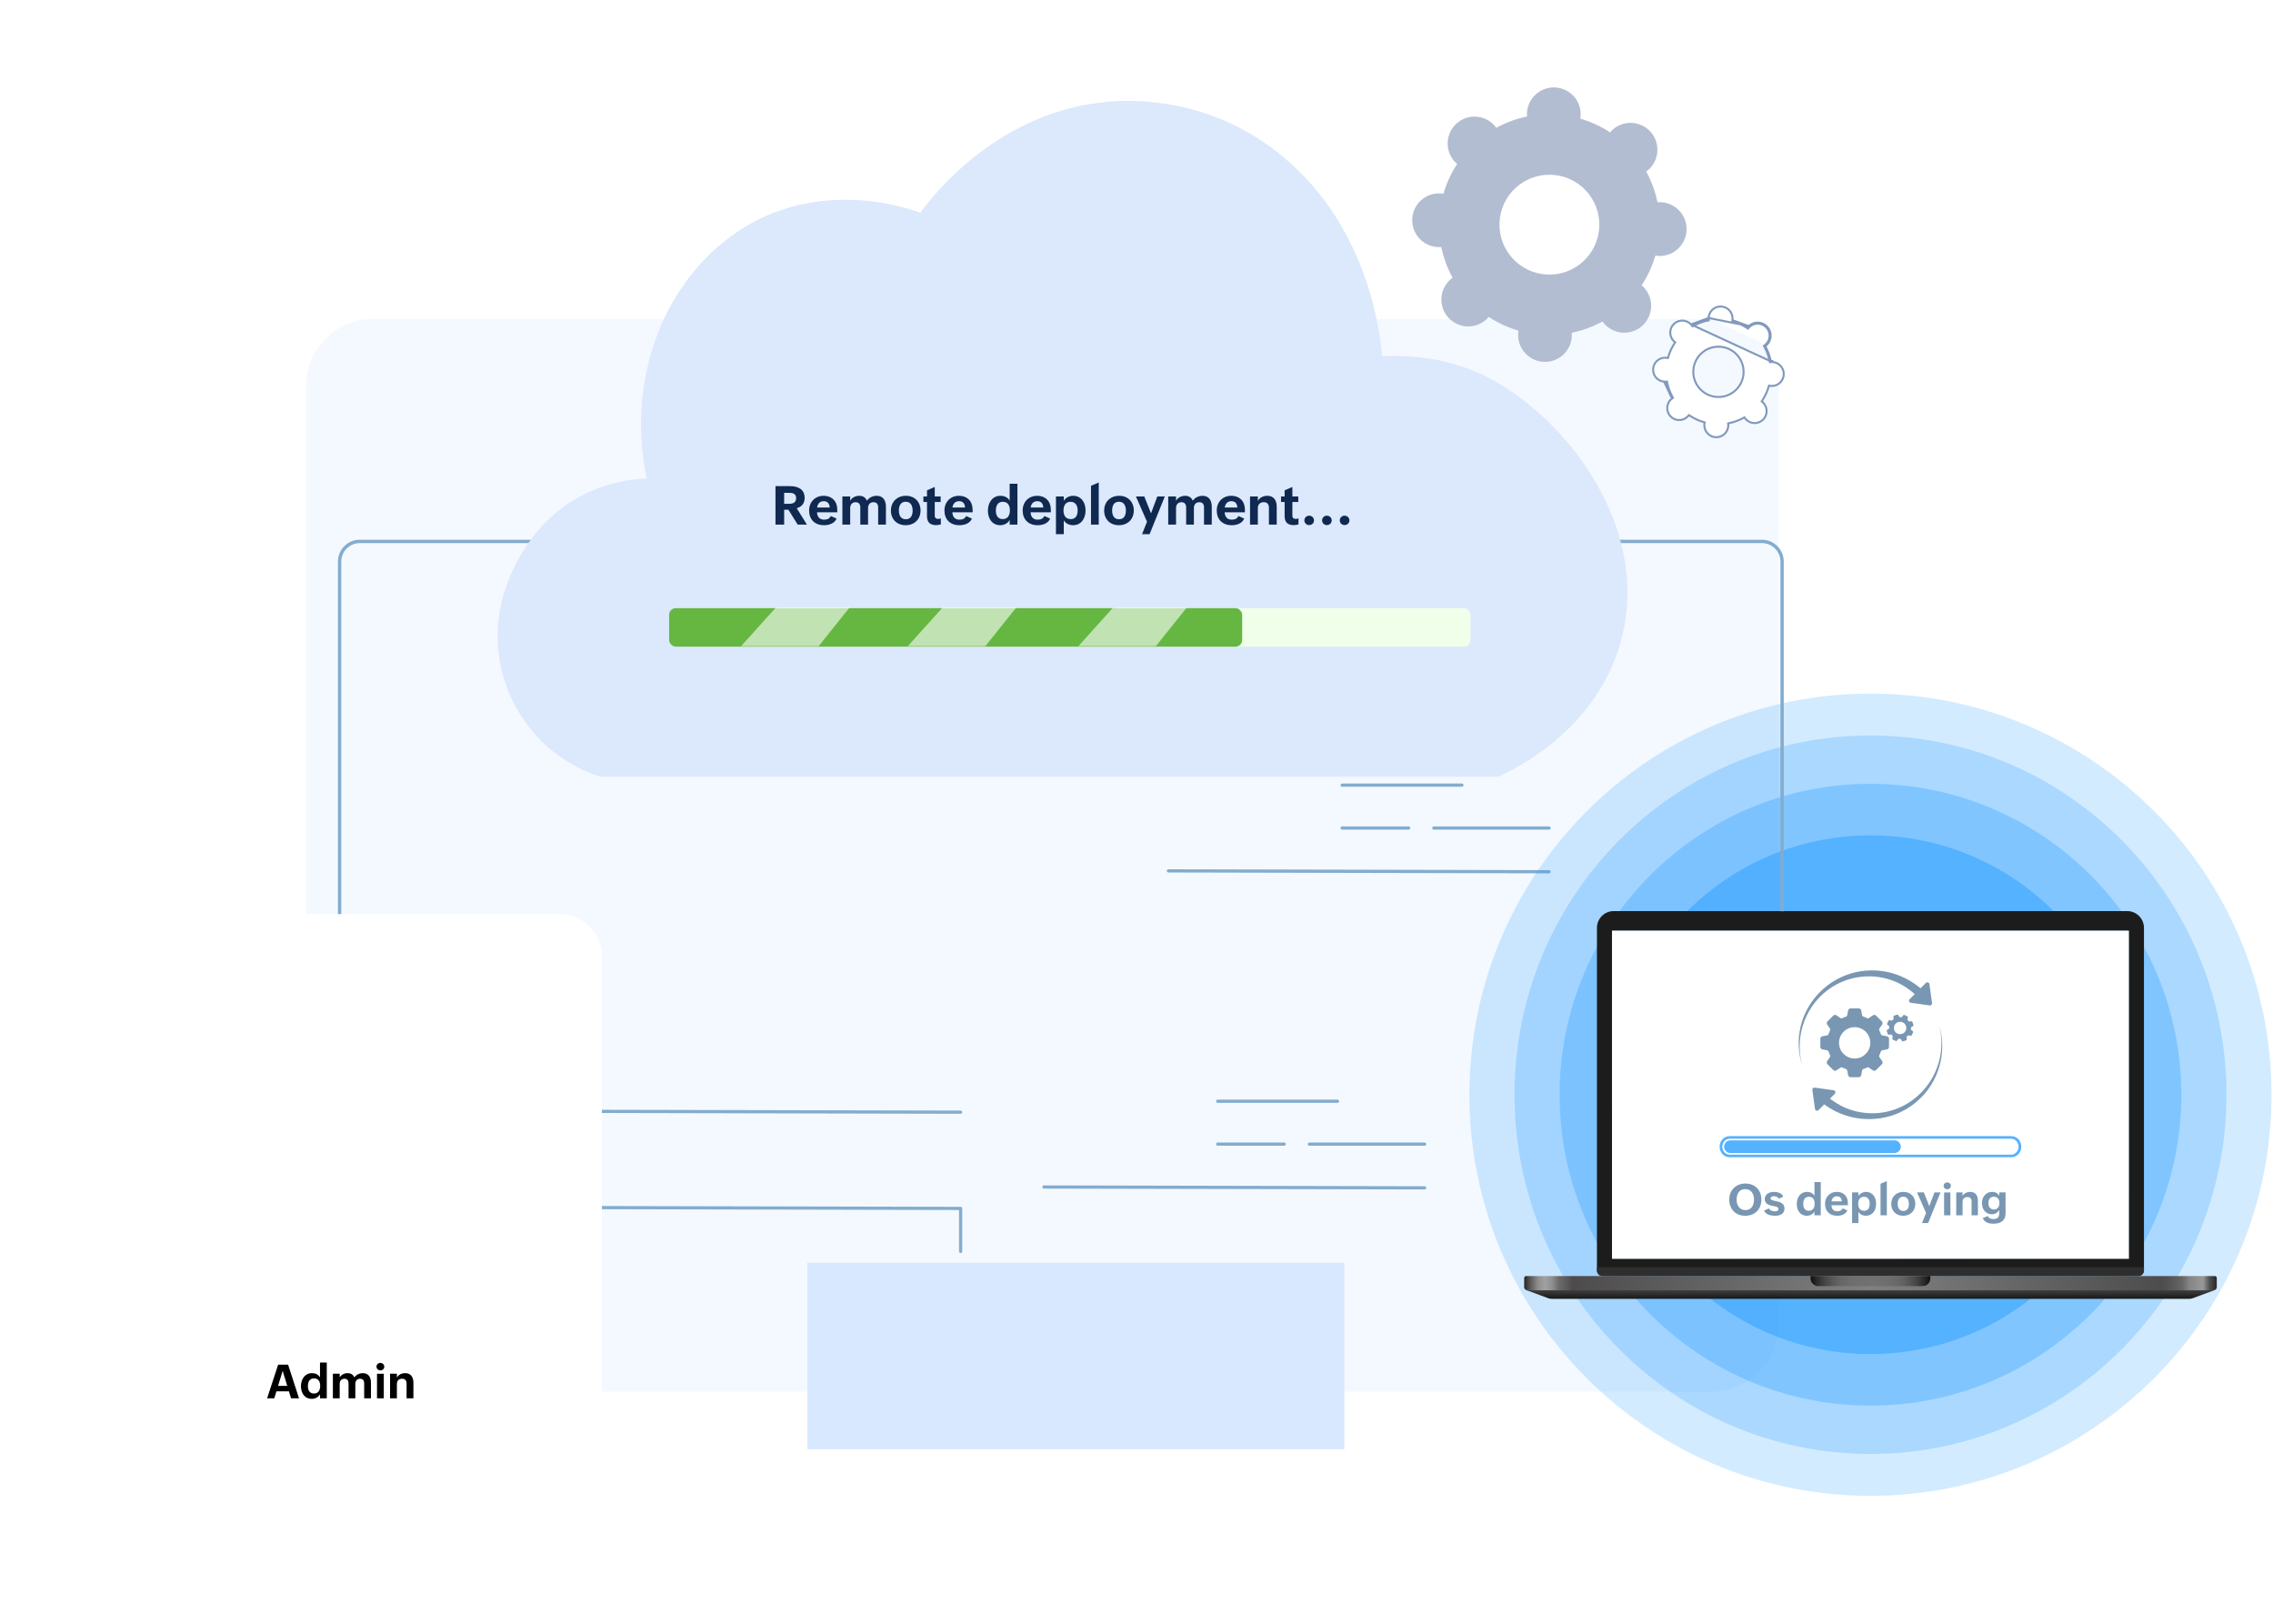 <svg width="676" height="483" viewBox="0 0 676 483" fill="none" xmlns="http://www.w3.org/2000/svg">
<rect x="91" y="94.829" width="438" height="319" rx="20" fill="#F4F9FF"/>
<path d="M285.695 331.212L172.477 330.955C172.215 330.955 172 330.74 172 330.478C172 330.216 172.215 330.001 172.477 330.001L285.695 330.258C285.957 330.258 286.172 330.473 286.172 330.735C286.172 330.998 285.957 331.212 285.695 331.212Z" fill="#83ACCE"/>
<path d="M399.814 375.505H240.109V430.972H399.814V375.505Z" fill="#D8E8FF"/>
<path d="M397.782 327.955H362.149C361.886 327.955 361.672 327.74 361.672 327.478C361.672 327.216 361.886 327.001 362.149 327.001H397.782C398.044 327.001 398.259 327.216 398.259 327.478C398.259 327.74 398.044 327.955 397.782 327.955Z" fill="#83ACCE"/>
<path d="M434.782 233.955H399.149C398.886 233.955 398.672 233.74 398.672 233.478C398.672 233.216 398.886 233.001 399.149 233.001H434.782C435.044 233.001 435.259 233.216 435.259 233.478C435.259 233.74 435.044 233.955 434.782 233.955Z" fill="#83ACCE"/>
<path d="M381.935 340.707H362.149C361.886 340.707 361.672 340.492 361.672 340.23C361.672 339.968 361.886 339.753 362.149 339.753H381.935C382.197 339.753 382.412 339.968 382.412 340.23C382.412 340.492 382.197 340.707 381.935 340.707Z" fill="#83ACCE"/>
<path d="M418.935 246.707H399.149C398.886 246.707 398.672 246.492 398.672 246.23C398.672 245.968 398.886 245.753 399.149 245.753H418.935C419.197 245.753 419.412 245.968 419.412 246.23C419.412 246.492 419.197 246.707 418.935 246.707Z" fill="#83ACCE"/>
<path d="M423.693 340.707H389.414C389.152 340.707 388.938 340.492 388.938 340.23C388.938 339.968 389.152 339.753 389.414 339.753H423.693C423.955 339.753 424.17 339.968 424.17 340.23C424.17 340.492 423.955 340.707 423.693 340.707Z" fill="#83ACCE"/>
<path d="M460.693 246.707H426.414C426.152 246.707 425.938 246.492 425.938 246.23C425.938 245.968 426.152 245.753 426.414 245.753H460.693C460.955 245.753 461.17 245.968 461.17 246.23C461.17 246.492 460.955 246.707 460.693 246.707Z" fill="#83ACCE"/>
<path d="M423.695 353.712L310.477 353.455C310.215 353.455 310 353.24 310 352.978C310 352.716 310.215 352.501 310.477 352.501L423.695 352.758C423.957 352.758 424.172 352.973 424.172 353.235C424.172 353.498 423.957 353.712 423.695 353.712Z" fill="#83ACCE"/>
<path d="M460.695 259.712L347.477 259.455C347.215 259.455 347 259.24 347 258.978C347 258.716 347.215 258.501 347.477 258.501L460.695 258.758C460.957 258.758 461.172 258.973 461.172 259.235C461.172 259.498 460.957 259.712 460.695 259.712Z" fill="#83ACCE"/>
<path d="M285.695 372.611C285.432 372.611 285.218 372.396 285.218 372.134V359.826L172.477 359.573C172.215 359.573 172 359.358 172 359.096C172 358.834 172.215 358.619 172.477 358.619L285.695 358.877C285.957 358.877 286.172 359.091 286.172 359.354V372.134C286.172 372.396 285.957 372.611 285.695 372.611Z" fill="#83ACCE"/>
<path d="M454.122 33.675C454.109 34.005 454.122 34.326 454.149 34.647C450.913 35.316 447.841 36.457 445.015 38.008C444.828 37.749 444.627 37.491 444.404 37.25C441.409 34.005 436.353 33.804 433.108 36.8C429.863 39.796 429.662 44.855 432.658 48.101C432.881 48.341 433.117 48.564 433.362 48.769C431.592 51.462 430.206 54.431 429.283 57.605C428.967 57.556 428.646 57.516 428.316 57.502C423.903 57.324 420.185 60.761 420.007 65.174C419.828 69.587 423.265 73.31 427.674 73.483C428.004 73.497 428.325 73.483 428.646 73.457C429.315 76.698 430.456 79.769 432.007 82.591C431.749 82.778 431.494 82.979 431.249 83.201C428.004 86.197 427.803 91.257 430.799 94.502C433.795 97.747 438.85 97.948 442.095 94.952C442.336 94.729 442.554 94.493 442.764 94.248C445.452 96.018 448.425 97.404 451.599 98.331C451.546 98.648 451.51 98.969 451.497 99.299C451.318 103.712 454.755 107.434 459.164 107.608C463.577 107.786 467.295 104.349 467.474 99.936C467.487 99.606 467.474 99.285 467.447 98.964C470.683 98.296 473.755 97.154 476.581 95.603C476.768 95.866 476.969 96.12 477.192 96.361C480.187 99.606 485.242 99.807 488.488 96.811C491.733 93.816 491.934 88.756 488.938 85.511C488.715 85.27 488.479 85.047 488.234 84.842C490.003 82.149 491.39 79.18 492.313 76.007C492.629 76.06 492.95 76.096 493.28 76.109C497.693 76.287 501.411 72.85 501.589 68.437C501.768 64.024 498.331 60.302 493.922 60.128C493.592 60.114 493.271 60.128 492.95 60.154C492.281 56.914 491.14 53.842 489.589 51.02C489.847 50.833 490.101 50.633 490.347 50.41C493.592 47.414 493.793 42.354 490.797 39.109C487.801 35.864 482.746 35.663 479.501 38.659C479.26 38.882 479.042 39.118 478.832 39.363C476.144 37.589 473.171 36.207 469.997 35.284C470.05 34.968 470.086 34.647 470.099 34.317C470.277 29.904 466.841 26.181 462.432 26.008C458.018 25.829 454.301 29.266 454.122 33.679V33.675ZM475.631 67.403C475.306 75.596 468.396 81.976 460.203 81.65C452.009 81.32 445.635 74.411 445.96 66.217C446.285 58.019 453.195 51.645 461.389 51.97C469.582 52.295 475.957 59.205 475.631 67.403Z" fill="#B2BDD1"/>
<path d="M527.077 107.644C527.076 107.644 527.075 107.644 527.075 107.644L527.087 107.345C526.927 107.34 526.771 107.345 526.619 107.358C526.298 105.793 525.745 104.304 524.992 102.94C525.117 102.851 525.242 102.753 525.357 102.646M527.077 107.644C526.928 107.64 526.784 107.645 526.645 107.657L526.379 107.68L526.325 107.418C526.01 105.883 525.468 104.423 524.729 103.085L524.6 102.851L524.818 102.696C524.935 102.612 525.05 102.522 525.154 102.426M527.077 107.644C529.046 107.728 530.574 109.385 530.496 111.354C530.418 113.323 528.761 114.853 526.791 114.775L526.788 114.775C526.644 114.771 526.503 114.755 526.364 114.73L526.099 114.683L526.024 114.941C525.582 116.45 524.926 117.859 524.086 119.136L523.94 119.357L524.142 119.529C524.257 119.626 524.363 119.725 524.459 119.829L524.459 119.829C525.796 121.277 525.705 123.534 524.258 124.871L524.258 124.871C522.815 126.207 520.558 126.117 519.221 124.669C519.125 124.565 519.034 124.45 518.951 124.333L518.796 124.116L518.562 124.244C517.219 124.979 515.763 125.526 514.228 125.84L513.966 125.894L513.99 126.161C514.002 126.3 514.006 126.443 514.002 126.592C513.923 128.561 512.267 130.09 510.297 130.012C508.328 129.929 506.798 128.272 506.876 126.302L506.877 126.299C506.881 126.155 506.897 126.014 506.921 125.874L506.968 125.61L506.71 125.534C505.205 125.093 503.797 124.436 502.52 123.597L502.299 123.451L502.127 123.653C502.029 123.767 501.931 123.874 501.826 123.97L501.826 123.97C500.379 125.307 498.121 125.216 496.785 123.769C495.448 122.321 495.539 120.064 496.986 118.727C497.091 118.631 497.205 118.541 497.323 118.457L497.54 118.302L497.411 118.068C496.672 116.73 496.13 115.27 495.815 113.735L495.761 113.473L495.495 113.496C495.356 113.508 495.212 113.513 495.064 113.509C493.094 113.425 491.566 111.768 491.644 109.799C491.722 107.83 493.379 106.3 495.349 106.378L495.352 106.378C495.496 106.382 495.637 106.398 495.777 106.423L496.041 106.47L496.117 106.212C496.559 104.703 497.215 103.294 498.054 102.017L498.2 101.796L497.998 101.624C497.884 101.527 497.777 101.428 497.681 101.324L497.681 101.324C496.345 99.876 496.435 97.619 497.882 96.282C499.33 94.946 501.587 95.036 502.924 96.484M527.077 107.644L502.924 96.484M525.154 102.426L525.357 102.646M525.154 102.426C525.154 102.426 525.154 102.426 525.154 102.426L525.357 102.646M525.154 102.426C526.601 101.089 526.692 98.832 525.356 97.384C524.019 95.937 521.762 95.847 520.319 97.182L520.319 97.183C520.214 97.279 520.116 97.386 520.018 97.5L519.846 97.702L519.625 97.556C518.347 96.716 516.939 96.056 515.435 95.619L515.177 95.544L515.224 95.279C515.248 95.139 515.264 94.998 515.268 94.854L515.268 94.851C515.346 92.881 513.817 91.224 511.847 91.146C509.877 91.068 508.221 92.597 508.142 94.567L508.142 94.567M525.357 102.646C526.927 101.197 527.025 98.75 525.576 97.181C524.127 95.612 521.68 95.513 520.115 96.962M520.115 96.962L508.143 94.559C508.143 94.562 508.142 94.564 508.142 94.567M520.115 96.962C519.999 97.069 519.892 97.185 519.79 97.306C518.488 96.45 517.053 95.776 515.519 95.331L520.115 96.962ZM508.142 94.567C508.139 94.714 508.143 94.855 508.155 94.992L508.178 95.259L507.916 95.313C506.382 95.627 504.926 96.174 503.582 96.909L503.349 97.037L503.194 96.82C503.11 96.703 503.02 96.588 502.924 96.484M508.142 94.567L502.924 96.484M495.521 113.795C495.842 115.36 496.395 116.849 497.148 118.213L495.053 113.808C495.214 113.813 495.37 113.808 495.521 113.795ZM518.547 110.874L518.547 110.874V110.863C518.706 106.737 515.499 103.262 511.372 103.095L511.372 103.095C507.243 102.933 503.765 106.146 503.598 110.275L503.598 110.275C503.435 114.403 506.644 117.882 510.773 118.049C514.902 118.216 518.38 115.002 518.547 110.874ZM503.897 110.287L503.897 110.287L503.897 110.287Z" fill="white" stroke="#8199BC" stroke-width="0.6"/>
<path d="M145.709 334.93C144.779 330.71 143.573 326.881 142.609 324.291L145.709 334.93Z" fill="#F4EAE2"/>
<path opacity="0.2" d="M556.279 444.818C622.154 444.818 675.557 391.415 675.557 325.539C675.557 259.664 622.154 206.261 556.279 206.261C490.403 206.261 437 259.664 437 325.539C437 391.415 490.403 444.818 556.279 444.818Z" fill="url(#paint0_linear_1070_1278)"/>
<path opacity="0.3" d="M556.288 432.363C614.756 432.363 662.153 384.537 662.153 325.54C662.153 266.542 614.756 218.716 556.288 218.716C497.82 218.716 450.422 266.542 450.422 325.54C450.422 384.537 497.82 432.363 556.288 432.363Z" fill="url(#paint1_linear_1070_1278)" fill-opacity="0.8"/>
<path opacity="0.45" d="M556.281 417.992C607.341 417.992 648.734 376.599 648.734 325.539C648.734 274.478 607.341 233.086 556.281 233.086C505.221 233.086 463.828 274.478 463.828 325.539C463.828 376.599 505.221 417.992 556.281 417.992Z" fill="url(#paint2_linear_1070_1278)" fill-opacity="0.7"/>
<path opacity="0.8" d="M556.28 402.663C598.874 402.663 633.404 368.133 633.404 325.539C633.404 282.945 598.874 248.415 556.28 248.415C513.686 248.415 479.156 282.945 479.156 325.539C479.156 368.133 513.686 402.663 556.28 402.663Z" fill="url(#paint3_linear_1070_1278)" fill-opacity="0.6"/>
<path d="M479.912 270.934H632.647C635.392 270.934 637.622 273.167 637.622 275.918V377.772C637.622 378.703 636.868 379.458 635.939 379.458H476.62C475.691 379.458 474.938 378.703 474.938 377.772V275.917C474.938 273.167 477.166 270.934 479.912 270.934V270.934Z" fill="#1C1C1C"/>
<path d="M633.149 276.739H479.414V374.339H633.149V276.739Z" fill="url(#paint4_linear_1070_1278)"/>
<path d="M633.149 276.739H479.414V374.339H633.149V276.739Z" fill="white"/>
<path d="M519.032 361.536C516.163 361.536 514.284 359.568 514.284 356.699C514.284 353.931 516.315 351.951 519.07 351.951C521.926 351.951 523.85 353.893 523.85 356.724C523.85 359.581 521.888 361.536 519.032 361.536ZM519.114 359.854C520.936 359.854 521.653 358.298 521.653 356.73C521.653 355.061 520.841 353.614 519.025 353.614C517.178 353.614 516.48 355.105 516.48 356.788C516.48 358.387 517.35 359.854 519.114 359.854ZM524.649 359.974L526.084 359.346C526.344 359.961 527.214 360.222 527.868 360.222C528.337 360.222 528.909 360.088 528.909 359.53C528.909 358.933 528.255 358.806 527.442 358.647C526.268 358.413 524.846 358.121 524.846 356.597C524.846 355.099 526.236 354.433 527.512 354.433C528.579 354.433 529.95 354.737 530.356 355.867L528.979 356.464C528.756 355.886 528.083 355.721 527.525 355.721C527.093 355.721 526.585 355.912 526.585 356.356C526.585 356.851 527.239 356.997 528.052 357.162C529.245 357.41 530.718 357.714 530.718 359.384C530.718 361.002 529.334 361.536 527.874 361.536C526.706 361.536 525.075 361.193 524.649 359.974ZM539.63 361.39V360.26C539.217 361.066 538.271 361.536 537.383 361.536C535.32 361.536 534.368 359.86 534.368 358.044C534.368 356.14 535.415 354.433 537.408 354.433C538.322 354.433 539.173 354.794 539.63 355.607V351.513H541.502V361.39H539.63ZM537.967 360.063C539.23 360.063 539.681 359.054 539.681 357.937C539.681 356.813 539.224 355.88 537.979 355.88C536.672 355.88 536.291 356.908 536.291 358.051C536.291 359.117 536.748 360.063 537.967 360.063ZM548.021 359.32L549.412 359.936C548.885 361.161 547.545 361.536 546.384 361.536C544.137 361.536 542.772 360.146 542.772 357.968C542.772 355.931 544.219 354.433 546.282 354.433C547.603 354.433 548.79 355.042 549.297 356.286C549.583 356.984 549.583 357.702 549.583 358.413H544.683C544.733 359.46 545.26 360.196 546.371 360.196C547.107 360.196 547.666 360.006 548.021 359.32ZM544.708 357.257H547.749C547.698 356.324 547.247 355.734 546.308 355.734C545.33 355.734 544.829 356.381 544.708 357.257ZM550.814 363.707V354.591H552.7V355.658C553.157 354.883 554.045 354.433 554.934 354.433C557.01 354.433 557.968 356.14 557.968 357.975C557.968 359.873 556.94 361.536 554.934 361.536C554.058 361.536 553.138 361.142 552.7 360.349V363.707H550.814ZM554.375 360.063C555.677 360.063 556.058 359.06 556.058 357.93C556.058 356.851 555.562 355.88 554.337 355.88C553.074 355.88 552.636 356.908 552.636 357.987C552.636 359.162 553.15 360.063 554.375 360.063ZM559.282 361.39V352.027L561.155 351.208V361.39H559.282ZM562.462 358.013C562.462 355.874 563.986 354.433 566.087 354.433C568.194 354.433 569.623 355.886 569.623 357.981C569.623 360.126 568.118 361.536 566.017 361.536C563.897 361.536 562.462 360.095 562.462 358.013ZM566.062 360.101C567.337 360.101 567.712 359.047 567.712 358.006C567.712 356.87 567.268 355.867 566.03 355.867C564.767 355.867 564.386 356.921 564.386 357.975C564.386 359.111 564.824 360.101 566.062 360.101ZM571.616 363.707L572.815 360.698L570.137 354.591H572.162L573.787 358.673L575.31 354.591H577.119L573.438 363.707H571.616ZM578.046 352.624C578.046 352.027 578.522 351.614 579.112 351.614C579.709 351.614 580.191 352.04 580.191 352.643C580.191 353.246 579.703 353.665 579.125 353.665C578.535 353.665 578.046 353.233 578.046 352.624ZM578.186 361.39V354.604H580.058V361.39H578.186ZM581.791 361.39V354.591H583.676V355.67C584.114 354.833 585.041 354.433 585.974 354.433C587.561 354.433 588.24 355.582 588.24 357.061V361.39H586.355V357.333C586.355 356.489 585.974 355.969 585.098 355.969C584.165 355.969 583.676 356.565 583.676 357.467V361.39H581.791ZM589.688 362.259L591.167 361.612C591.452 362.304 592.176 362.52 592.88 362.52C593.979 362.52 594.588 361.993 594.588 360.856V359.828C594.144 360.59 593.287 361.091 592.404 361.091C590.475 361.091 589.44 359.555 589.44 357.752C589.44 356 590.576 354.433 592.48 354.433C593.363 354.433 594.125 354.769 594.588 355.607V354.591H596.46V360.856C596.46 363.072 594.874 363.897 592.88 363.897C591.604 363.897 590.195 363.561 589.688 362.259ZM593.007 359.676C594.131 359.676 594.639 358.787 594.639 357.74C594.639 356.68 594.125 355.867 592.988 355.867C591.801 355.867 591.363 356.762 591.363 357.841C591.363 358.825 591.903 359.676 593.007 359.676Z" fill="#7997B2"/>
<path d="M474.938 377.773C474.938 378.704 475.691 379.458 476.62 379.458H635.938C636.867 379.458 637.62 378.704 637.62 377.773V376.838H474.938V377.773Z" fill="#2E2E2E"/>
<path d="M658.642 383.652H453.938L460.411 386.038C460.784 386.174 461.177 386.242 461.574 386.242H651.005C651.401 386.242 651.795 386.174 652.167 386.038L658.641 383.652H658.642Z" fill="url(#paint5_linear_1070_1278)"/>
<path d="M453.871 379.458H658.705C659.023 379.458 659.28 379.716 659.28 380.034V382.777C659.28 383.284 658.869 383.695 658.363 383.695H454.214C453.708 383.695 453.297 383.284 453.297 382.777V380.034C453.297 379.716 453.554 379.458 453.871 379.458Z" fill="url(#paint6_linear_1070_1278)"/>
<path d="M538.477 379.458H574.087V380.147C574.087 381.423 573.053 382.458 571.779 382.458H540.785C539.511 382.458 538.477 381.423 538.477 380.147V379.458H538.477Z" fill="url(#paint7_linear_1070_1278)"/>
<path d="M598.214 337.864H514.349C512.732 337.864 511.422 339.27 511.422 340.997C511.422 342.725 512.731 344.13 514.349 344.13H598.214C599.832 344.13 601.141 342.729 601.141 340.997C601.141 339.265 599.832 337.864 598.214 337.864ZM598.103 343.377H514.46C513.234 343.377 512.237 342.315 512.237 340.998C512.237 339.682 513.234 338.619 514.46 338.619H598.103C599.329 338.619 600.325 339.686 600.325 340.998C600.325 342.31 599.329 343.377 598.103 343.377Z" fill="#55B2FF"/>
<path d="M563.418 339.113H514.632C513.593 339.113 512.75 339.957 512.75 340.999C512.75 342.04 513.593 342.884 514.632 342.884H563.418C564.457 342.884 565.3 342.04 565.3 340.999C565.3 339.957 564.457 339.113 563.418 339.113Z" fill="#55B2FF"/>
<path d="M561.197 308.163L559.78 307.895C559.585 307.858 559.432 307.717 559.369 307.53C559.243 307.148 559.091 306.776 558.913 306.42C558.821 306.245 558.832 306.034 558.944 305.869L559.76 304.676C559.958 304.384 559.922 303.987 559.671 303.738L557.948 302.012C557.698 301.76 557.303 301.724 557.011 301.925L555.818 302.74C555.655 302.852 555.443 302.861 555.268 302.769C554.913 302.592 554.545 302.438 554.165 302.314C553.979 302.252 553.835 302.096 553.798 301.9L553.532 300.48C553.467 300.129 553.161 299.877 552.805 299.877H550.366C550.013 299.877 549.707 300.129 549.642 300.48L549.376 301.896C549.339 302.089 549.204 302.252 549.02 302.31C548.63 302.438 548.252 302.595 547.89 302.78C547.72 302.868 547.513 302.848 547.356 302.74L546.163 301.925C545.871 301.724 545.475 301.76 545.226 302.012L543.504 303.738C543.254 303.988 543.216 304.384 543.416 304.676L544.232 305.871C544.344 306.037 544.353 306.247 544.264 306.423C544.084 306.778 543.931 307.147 543.807 307.528C543.744 307.714 543.589 307.858 543.394 307.895L541.977 308.163C541.628 308.228 541.375 308.534 541.375 308.889V311.329C541.375 311.685 541.629 311.991 541.977 312.056L543.394 312.322C543.589 312.36 543.745 312.504 543.807 312.691C543.931 313.072 544.083 313.438 544.264 313.791C544.353 313.969 544.346 314.178 544.232 314.343L543.416 315.542C543.216 315.835 543.255 316.231 543.504 316.48L545.226 318.206C545.476 318.456 545.871 318.494 546.163 318.294L547.358 317.477C547.525 317.365 547.733 317.358 547.911 317.446C548.261 317.626 548.629 317.779 549.007 317.903C549.193 317.965 549.337 318.119 549.376 318.314L549.642 319.739C549.707 320.088 550.013 320.342 550.366 320.342H552.805C553.161 320.342 553.466 320.088 553.532 319.739L553.798 318.317C553.835 318.121 553.976 317.968 554.163 317.905C554.545 317.779 554.913 317.626 555.266 317.446C555.441 317.358 555.65 317.365 555.816 317.477L557.011 318.294C557.303 318.494 557.699 318.456 557.948 318.206L559.671 316.48C559.922 316.23 559.958 315.835 559.76 315.542L558.943 314.347C558.833 314.181 558.822 313.971 558.914 313.794C559.091 313.44 559.244 313.072 559.37 312.691C559.432 312.504 559.588 312.36 559.783 312.322L561.198 312.056C561.549 311.991 561.8 311.684 561.8 311.329V308.889C561.8 308.534 561.547 308.228 561.197 308.163ZM551.588 314.773C549.015 314.773 546.933 312.683 546.933 310.109C546.933 307.535 549.014 305.446 551.588 305.446C554.161 305.446 556.239 307.535 556.239 310.109C556.239 312.683 554.157 314.773 551.588 314.773Z" fill="#7997B2"/>
<path d="M568.864 306.63L568.402 306.294C568.337 306.248 568.307 306.172 568.316 306.094C568.336 305.936 568.344 305.777 568.34 305.62C568.337 305.541 568.377 305.467 568.445 305.428L568.939 305.139C569.059 305.068 569.113 304.92 569.066 304.788L568.742 303.878C568.695 303.746 568.56 303.666 568.421 303.687L567.856 303.777C567.779 303.789 567.702 303.756 567.654 303.693C567.557 303.57 567.451 303.453 567.337 303.344C567.281 303.289 567.255 303.209 567.276 303.134L567.421 302.58C567.457 302.443 567.39 302.301 567.263 302.241L566.39 301.827C566.264 301.767 566.112 301.805 566.029 301.92L565.694 302.381C565.649 302.444 565.573 302.479 565.497 302.468C565.336 302.448 565.174 302.44 565.013 302.445C564.937 302.447 564.867 302.405 564.828 302.34L564.54 301.846C564.469 301.725 564.322 301.671 564.19 301.718L563.281 302.044C563.15 302.091 563.069 302.226 563.091 302.365L563.181 302.931C563.193 303.009 563.161 303.085 563.099 303.133C562.974 303.23 562.857 303.336 562.749 303.451C562.695 303.507 562.615 303.533 562.539 303.512L561.987 303.367C561.851 303.332 561.708 303.398 561.648 303.525L561.236 304.398C561.175 304.525 561.214 304.678 561.328 304.761L561.791 305.096C561.854 305.143 561.885 305.221 561.876 305.299C561.855 305.456 561.848 305.613 561.853 305.77C561.855 305.848 561.818 305.922 561.748 305.962L561.254 306.253C561.132 306.324 561.08 306.472 561.126 306.603L561.45 307.513C561.497 307.645 561.632 307.725 561.771 307.703L562.336 307.614C562.415 307.602 562.491 307.635 562.539 307.697C562.634 307.821 562.74 307.938 562.854 308.046C562.91 308.101 562.936 308.18 562.916 308.256L562.771 308.812C562.735 308.947 562.802 309.09 562.928 309.15L563.801 309.564C563.927 309.624 564.08 309.585 564.163 309.471L564.499 309.007C564.545 308.943 564.621 308.913 564.699 308.922C564.857 308.941 565.015 308.949 565.171 308.944C565.248 308.943 565.321 308.981 565.362 309.049L565.652 309.545C565.723 309.667 565.87 309.719 566.002 309.673L566.91 309.348C567.042 309.301 567.122 309.166 567.101 309.028L567.01 308.461C566.999 308.383 567.031 308.306 567.093 308.258C567.216 308.162 567.334 308.055 567.443 307.941C567.497 307.885 567.577 307.859 567.654 307.879L568.205 308.024C568.341 308.06 568.483 307.993 568.543 307.866L568.956 306.993C569.016 306.866 568.978 306.713 568.863 306.63H568.864ZM564.307 307.364C563.387 306.927 562.995 305.827 563.43 304.905C563.866 303.984 564.964 303.59 565.885 304.027C566.804 304.462 567.196 305.564 566.76 306.484C566.325 307.405 565.226 307.799 564.307 307.364Z" fill="#7997B2"/>
<path d="M576.738 304.998C579.183 312.997 576.543 322.02 570.187 327.461C561.683 334.921 548.547 334.47 540.416 326.603C539.219 325.406 540.974 323.632 542.179 324.837C545.234 327.989 549.341 330.197 553.701 330.819C568.414 333.035 580.367 319.355 576.738 304.997V304.998Z" fill="#7997B2"/>
<path d="M536.044 317.029C530.89 301.2 544.519 286.002 560.784 288.934C565.033 289.721 569.037 291.805 572.179 294.783C573.344 295.938 571.709 297.703 570.473 296.605C568.908 294.996 567.099 293.624 565.098 292.582C558.825 289.284 550.918 289.662 544.905 293.486C537.075 298.457 533.475 308.099 536.044 317.029Z" fill="#7997B2"/>
<path d="M574.6 298.274L573.826 292.659C573.755 292.147 573.13 291.937 572.765 292.302L567.934 297.142C567.569 297.507 567.778 298.134 568.29 298.205L573.895 298.98C574.305 299.037 574.656 298.685 574.6 298.274Z" fill="#7997B2"/>
<path d="M539.006 324.138L539.78 329.752C539.85 330.265 540.476 330.475 540.841 330.11L545.672 325.27C546.037 324.905 545.827 324.278 545.315 324.207L539.711 323.432C539.301 323.375 538.949 323.726 539.006 324.138Z" fill="#7997B2"/>
<path d="M101 336.001V167.001C101 163.687 103.686 161.001 107 161.001H524C527.314 161.001 530 163.687 530 167.001V271.001" stroke="#83ACCE"/>
<g filter="url(#filter0_d_1070_1278)">
<path d="M482.403 185.347C490.253 153.508 467.757 123.015 445.53 109.892C436.226 104.4 424.84 101.287 411.011 101.948C410.602 96.609 407.599 63.976 381.266 42.356C360.757 25.515 338.681 25.692 331.448 26.12C297.034 28.155 276.873 54.899 273.677 59.281C271.306 58.348 241.132 47.119 215.3 67.866C195.656 83.641 186.569 111.438 192.356 138.326C189.088 138.394 172.932 139.087 160.457 153.228C158.234 155.748 144.769 171.571 148.722 193.035C151.698 209.199 163.4 222.318 178.775 227.001H445.418C449.266 225.331 475.479 213.445 482.403 185.347Z" fill="#DCE8FB"/>
</g>
<path d="M230.633 156.001V144.563H234.891C237.25 144.563 239.305 145.407 239.305 148.095C239.305 149.673 238.453 150.712 236.953 151.134L239.977 156.001H237.227L234.484 151.587H233.211V156.001H230.633ZM233.211 149.821H234.742C235.906 149.821 236.773 149.399 236.773 148.149C236.773 146.845 235.82 146.548 234.742 146.548H233.211V149.821ZM247.094 153.454L248.805 154.212C248.156 155.72 246.508 156.181 245.078 156.181C242.312 156.181 240.633 154.47 240.633 151.79C240.633 149.282 242.414 147.438 244.953 147.438C246.578 147.438 248.039 148.188 248.664 149.72C249.016 150.579 249.016 151.462 249.016 152.337H242.984C243.047 153.626 243.695 154.532 245.062 154.532C245.969 154.532 246.656 154.298 247.094 153.454ZM243.016 150.915H246.758C246.695 149.767 246.141 149.04 244.984 149.04C243.781 149.04 243.164 149.837 243.016 150.915ZM250.531 156.001V147.634H252.852V148.915C253.352 147.97 254.445 147.438 255.555 147.438C256.562 147.438 257.414 147.876 257.828 148.899C258.492 147.946 259.578 147.438 260.727 147.438C262.664 147.438 263.477 148.868 263.477 150.642V156.001H261.172V150.899C261.172 149.978 260.766 149.345 259.781 149.345C258.742 149.345 258.164 150.048 258.164 151.056V156.001H255.859V150.899C255.859 149.978 255.453 149.345 254.469 149.345C253.43 149.345 252.852 150.048 252.852 151.056V156.001H250.531ZM264.961 151.845C264.961 149.212 266.836 147.438 269.422 147.438C272.016 147.438 273.773 149.228 273.773 151.806C273.773 154.446 271.922 156.181 269.336 156.181C266.727 156.181 264.961 154.407 264.961 151.845ZM269.391 154.415C270.961 154.415 271.422 153.118 271.422 151.837C271.422 150.438 270.875 149.204 269.352 149.204C267.797 149.204 267.328 150.501 267.328 151.798C267.328 153.196 267.867 154.415 269.391 154.415ZM279.812 154.142V155.938C279.359 156.087 278.875 156.157 278.375 156.157C276.641 156.157 275.695 155.313 275.695 153.524V149.282H274.625V147.634H275.695V145.813L278 144.813V147.634H279.758V149.282H278V153.313C278 153.931 278.281 154.306 279 154.306C279.234 154.306 279.539 154.267 279.812 154.142ZM287.344 153.454L289.055 154.212C288.406 155.72 286.758 156.181 285.328 156.181C282.562 156.181 280.883 154.47 280.883 151.79C280.883 149.282 282.664 147.438 285.203 147.438C286.828 147.438 288.289 148.188 288.914 149.72C289.266 150.579 289.266 151.462 289.266 152.337H283.234C283.297 153.626 283.945 154.532 285.312 154.532C286.219 154.532 286.906 154.298 287.344 153.454ZM283.266 150.915H287.008C286.945 149.767 286.391 149.04 285.234 149.04C284.031 149.04 283.414 149.837 283.266 150.915ZM300.281 156.001V154.61C299.773 155.603 298.609 156.181 297.516 156.181C294.977 156.181 293.805 154.118 293.805 151.884C293.805 149.54 295.094 147.438 297.547 147.438C298.672 147.438 299.719 147.884 300.281 148.884V143.845H302.586V156.001H300.281ZM298.234 154.368C299.789 154.368 300.344 153.126 300.344 151.751C300.344 150.368 299.781 149.22 298.25 149.22C296.641 149.22 296.172 150.485 296.172 151.892C296.172 153.204 296.734 154.368 298.234 154.368ZM310.609 153.454L312.32 154.212C311.672 155.72 310.023 156.181 308.594 156.181C305.828 156.181 304.148 154.47 304.148 151.79C304.148 149.282 305.93 147.438 308.469 147.438C310.094 147.438 311.555 148.188 312.18 149.72C312.531 150.579 312.531 151.462 312.531 152.337H306.5C306.562 153.626 307.211 154.532 308.578 154.532C309.484 154.532 310.172 154.298 310.609 153.454ZM306.531 150.915H310.273C310.211 149.767 309.656 149.04 308.5 149.04C307.297 149.04 306.68 149.837 306.531 150.915ZM314.047 158.853V147.634H316.367V148.946C316.93 147.993 318.023 147.438 319.117 147.438C321.672 147.438 322.852 149.54 322.852 151.798C322.852 154.134 321.586 156.181 319.117 156.181C318.039 156.181 316.906 155.696 316.367 154.72V158.853H314.047ZM318.43 154.368C320.031 154.368 320.5 153.134 320.5 151.743C320.5 150.415 319.891 149.22 318.383 149.22C316.828 149.22 316.289 150.485 316.289 151.813C316.289 153.259 316.922 154.368 318.43 154.368ZM324.469 156.001V144.478L326.773 143.47V156.001H324.469ZM328.383 151.845C328.383 149.212 330.258 147.438 332.844 147.438C335.438 147.438 337.195 149.228 337.195 151.806C337.195 154.446 335.344 156.181 332.758 156.181C330.148 156.181 328.383 154.407 328.383 151.845ZM332.812 154.415C334.383 154.415 334.844 153.118 334.844 151.837C334.844 150.438 334.297 149.204 332.773 149.204C331.219 149.204 330.75 150.501 330.75 151.798C330.75 153.196 331.289 154.415 332.812 154.415ZM339.648 158.853L341.125 155.149L337.828 147.634H340.32L342.32 152.657L344.195 147.634H346.422L341.891 158.853H339.648ZM347.438 156.001V147.634H349.758V148.915C350.258 147.97 351.352 147.438 352.461 147.438C353.469 147.438 354.32 147.876 354.734 148.899C355.398 147.946 356.484 147.438 357.633 147.438C359.57 147.438 360.383 148.868 360.383 150.642V156.001H358.078V150.899C358.078 149.978 357.672 149.345 356.688 149.345C355.648 149.345 355.07 150.048 355.07 151.056V156.001H352.766V150.899C352.766 149.978 352.359 149.345 351.375 149.345C350.336 149.345 349.758 150.048 349.758 151.056V156.001H347.438ZM368.328 153.454L370.039 154.212C369.391 155.72 367.742 156.181 366.312 156.181C363.547 156.181 361.867 154.47 361.867 151.79C361.867 149.282 363.648 147.438 366.188 147.438C367.812 147.438 369.273 148.188 369.898 149.72C370.25 150.579 370.25 151.462 370.25 152.337H364.219C364.281 153.626 364.93 154.532 366.297 154.532C367.203 154.532 367.891 154.298 368.328 153.454ZM364.25 150.915H367.992C367.93 149.767 367.375 149.04 366.219 149.04C365.016 149.04 364.398 149.837 364.25 150.915ZM371.766 156.001V147.634H374.086V148.962C374.625 147.931 375.766 147.438 376.914 147.438C378.867 147.438 379.703 148.853 379.703 150.673V156.001H377.383V151.009C377.383 149.97 376.914 149.329 375.836 149.329C374.688 149.329 374.086 150.063 374.086 151.173V156.001H371.766ZM386.172 154.142V155.938C385.719 156.087 385.234 156.157 384.734 156.157C383 156.157 382.055 155.313 382.055 153.524V149.282H380.984V147.634H382.055V145.813L384.359 144.813V147.634H386.117V149.282H384.359V153.313C384.359 153.931 384.641 154.306 385.359 154.306C385.594 154.306 385.898 154.267 386.172 154.142ZM387.93 154.743C387.93 153.938 388.57 153.345 389.352 153.345C390.133 153.345 390.789 153.946 390.789 154.751C390.789 155.548 390.156 156.142 389.352 156.142C388.555 156.142 387.93 155.54 387.93 154.743ZM393.195 154.743C393.195 153.938 393.836 153.345 394.617 153.345C395.398 153.345 396.055 153.946 396.055 154.751C396.055 155.548 395.422 156.142 394.617 156.142C393.82 156.142 393.195 155.54 393.195 154.743ZM398.461 154.743C398.461 153.938 399.102 153.345 399.883 153.345C400.664 153.345 401.32 153.946 401.32 154.751C401.32 155.548 400.688 156.142 399.883 156.142C399.086 156.142 398.461 155.54 398.461 154.743Z" fill="#0F2950"/>
<rect x="199.198" y="180.835" width="238.141" height="11.477" rx="2" fill="#F0FFEA"/>
<rect x="199" y="180.837" width="170.429" height="11.477" rx="2" fill="#65B741"/>
<path d="M280.37 180.617H302.273L293.051 192.145H269.994L280.37 180.617Z" fill="white" fill-opacity="0.6"/>
<path d="M230.79 180.617H252.694L243.472 192.145H220.415L230.79 180.617Z" fill="white" fill-opacity="0.6"/>
<path d="M331.096 180.617H353L343.777 192.145H320.721L331.096 180.617Z" fill="white" fill-opacity="0.6"/>
<g filter="url(#filter1_d_1070_1278)">
<rect x="22" y="261.829" width="157" height="189" rx="12" fill="white"/>
</g>
<path d="M79.434 415.829L82.722 405.821H85.682L88.929 415.829H86.564L85.928 413.744H82.209L81.56 415.829H79.434ZM82.694 412.131H85.429L84.068 407.667L82.694 412.131ZM95.17 415.829V414.612C94.726 415.48 93.707 415.986 92.75 415.986C90.528 415.986 89.503 414.182 89.503 412.227C89.503 410.176 90.631 408.337 92.777 408.337C93.762 408.337 94.678 408.727 95.17 409.602V405.192H97.186V415.829H95.17ZM93.379 414.4C94.739 414.4 95.225 413.313 95.225 412.11C95.225 410.9 94.732 409.896 93.393 409.896C91.984 409.896 91.574 411.003 91.574 412.233C91.574 413.382 92.066 414.4 93.379 414.4ZM98.998 415.829V408.508H101.028V409.629C101.466 408.802 102.423 408.337 103.394 408.337C104.275 408.337 105.021 408.72 105.383 409.615C105.964 408.781 106.914 408.337 107.919 408.337C109.614 408.337 110.325 409.588 110.325 411.14V415.829H108.309V411.365C108.309 410.559 107.953 410.005 107.092 410.005C106.183 410.005 105.677 410.62 105.677 411.502V415.829H103.66V411.365C103.66 410.559 103.305 410.005 102.443 410.005C101.534 410.005 101.028 410.62 101.028 411.502V415.829H98.998ZM111.973 406.389C111.973 405.746 112.485 405.302 113.121 405.302C113.764 405.302 114.283 405.76 114.283 406.409C114.283 407.059 113.757 407.51 113.135 407.51C112.499 407.51 111.973 407.045 111.973 406.389ZM112.123 415.829V408.521H114.14V415.829H112.123ZM116.006 415.829V408.508H118.036V409.67C118.508 408.768 119.506 408.337 120.511 408.337C122.22 408.337 122.951 409.574 122.951 411.167V415.829H120.921V411.461C120.921 410.552 120.511 409.991 119.567 409.991C118.562 409.991 118.036 410.634 118.036 411.604V415.829H116.006Z" fill="black"/>
<defs>
<filter id="filter0_d_1070_1278" x="118" y="0.001" width="396" height="261" filterUnits="userSpaceOnUse" color-interpolation-filters="sRGB">
<feFlood flood-opacity="0" result="BackgroundImageFix"/>
<feColorMatrix in="SourceAlpha" type="matrix" values="0 0 0 0 0 0 0 0 0 0 0 0 0 0 0 0 0 0 127 0" result="hardAlpha"/>
<feOffset dy="4"/>
<feGaussianBlur stdDeviation="15"/>
<feComposite in2="hardAlpha" operator="out"/>
<feColorMatrix type="matrix" values="0 0 0 0 0 0 0 0 0 0 0 0 0 0 0 0 0 0 0.04 0"/>
<feBlend mode="normal" in2="BackgroundImageFix" result="effect1_dropShadow_1070_1278"/>
<feBlend mode="normal" in="SourceGraphic" in2="effect1_dropShadow_1070_1278" result="shape"/>
</filter>
<filter id="filter1_d_1070_1278" x="0" y="249.829" width="201" height="233" filterUnits="userSpaceOnUse" color-interpolation-filters="sRGB">
<feFlood flood-opacity="0" result="BackgroundImageFix"/>
<feColorMatrix in="SourceAlpha" type="matrix" values="0 0 0 0 0 0 0 0 0 0 0 0 0 0 0 0 0 0 127 0" result="hardAlpha"/>
<feOffset dy="10"/>
<feGaussianBlur stdDeviation="11"/>
<feComposite in2="hardAlpha" operator="out"/>
<feColorMatrix type="matrix" values="0 0 0 0 0 0 0 0 0 0 0 0 0 0 0 0 0 0 0.04 0"/>
<feBlend mode="normal" in2="BackgroundImageFix" result="effect1_dropShadow_1070_1278"/>
<feBlend mode="normal" in="SourceGraphic" in2="effect1_dropShadow_1070_1278" result="shape"/>
</filter>
<linearGradient id="paint0_linear_1070_1278" x1="488.91" y1="226.017" x2="623.07" y2="424.209" gradientUnits="userSpaceOnUse">
<stop stop-color="#269DFF"/>
<stop offset="1" stop-color="#269DFF"/>
</linearGradient>
<linearGradient id="paint1_linear_1070_1278" x1="489.112" y1="225.405" x2="624.545" y2="423.683" gradientUnits="userSpaceOnUse">
<stop stop-color="#269DFF"/>
<stop offset="1" stop-color="#269DFF"/>
</linearGradient>
<linearGradient id="paint2_linear_1070_1278" x1="488.879" y1="225.968" x2="623.104" y2="424.256" gradientUnits="userSpaceOnUse">
<stop stop-color="#269DFF"/>
<stop offset="1" stop-color="#269DFF"/>
</linearGradient>
<linearGradient id="paint3_linear_1070_1278" x1="489.094" y1="226.287" x2="622.89" y2="423.941" gradientUnits="userSpaceOnUse">
<stop stop-color="#269DFF"/>
<stop offset="1" stop-color="#269DFF"/>
</linearGradient>
<linearGradient id="paint4_linear_1070_1278" x1="477.801" y1="279.078" x2="633.963" y2="371.201" gradientUnits="userSpaceOnUse">
<stop stop-color="#1C5666"/>
<stop offset="1" stop-color="#0B385D"/>
</linearGradient>
<linearGradient id="paint5_linear_1070_1278" x1="556.29" y1="383.671" x2="556.29" y2="386.188" gradientUnits="userSpaceOnUse">
<stop stop-color="#404040"/>
<stop offset="0.94" stop-color="#1B1B1B"/>
</linearGradient>
<linearGradient id="paint6_linear_1070_1278" x1="453.297" y1="381.577" x2="659.28" y2="381.577" gradientUnits="userSpaceOnUse">
<stop stop-color="#262626"/>
<stop offset="0.01" stop-color="#5F5F5F"/>
<stop offset="0.02" stop-color="#8E8E8E"/>
<stop offset="0.03" stop-color="#A1A1A1"/>
<stop offset="0.04" stop-color="#909090"/>
<stop offset="0.05" stop-color="#6C6A6B"/>
<stop offset="0.07" stop-color="#4D4B4C"/>
<stop offset="0.5" stop-color="#808080"/>
<stop offset="0.92" stop-color="#4D4D4D"/>
<stop offset="0.93" stop-color="#535353"/>
<stop offset="0.95" stop-color="#666666"/>
<stop offset="0.96" stop-color="#848484"/>
<stop offset="0.98" stop-color="#989898"/>
<stop offset="0.99" stop-color="#4E4E4E"/>
<stop offset="1" stop-color="#262626"/>
</linearGradient>
<linearGradient id="paint7_linear_1070_1278" x1="538.477" y1="380.958" x2="574.087" y2="380.958" gradientUnits="userSpaceOnUse">
<stop stop-color="#0F0F0F"/>
<stop offset="0.05" stop-color="#292929"/>
<stop offset="0.11" stop-color="#434343"/>
<stop offset="0.18" stop-color="#575757"/>
<stop offset="0.25" stop-color="#666666"/>
<stop offset="0.35" stop-color="#6E6E6E"/>
<stop offset="0.5" stop-color="#717171"/>
<stop offset="0.65" stop-color="#6E6E6E"/>
<stop offset="0.75" stop-color="#666666"/>
<stop offset="0.82" stop-color="#575757"/>
<stop offset="0.89" stop-color="#434343"/>
<stop offset="0.95" stop-color="#292929"/>
<stop offset="1" stop-color="#0F0F0F"/>
</linearGradient>
</defs>
</svg>
